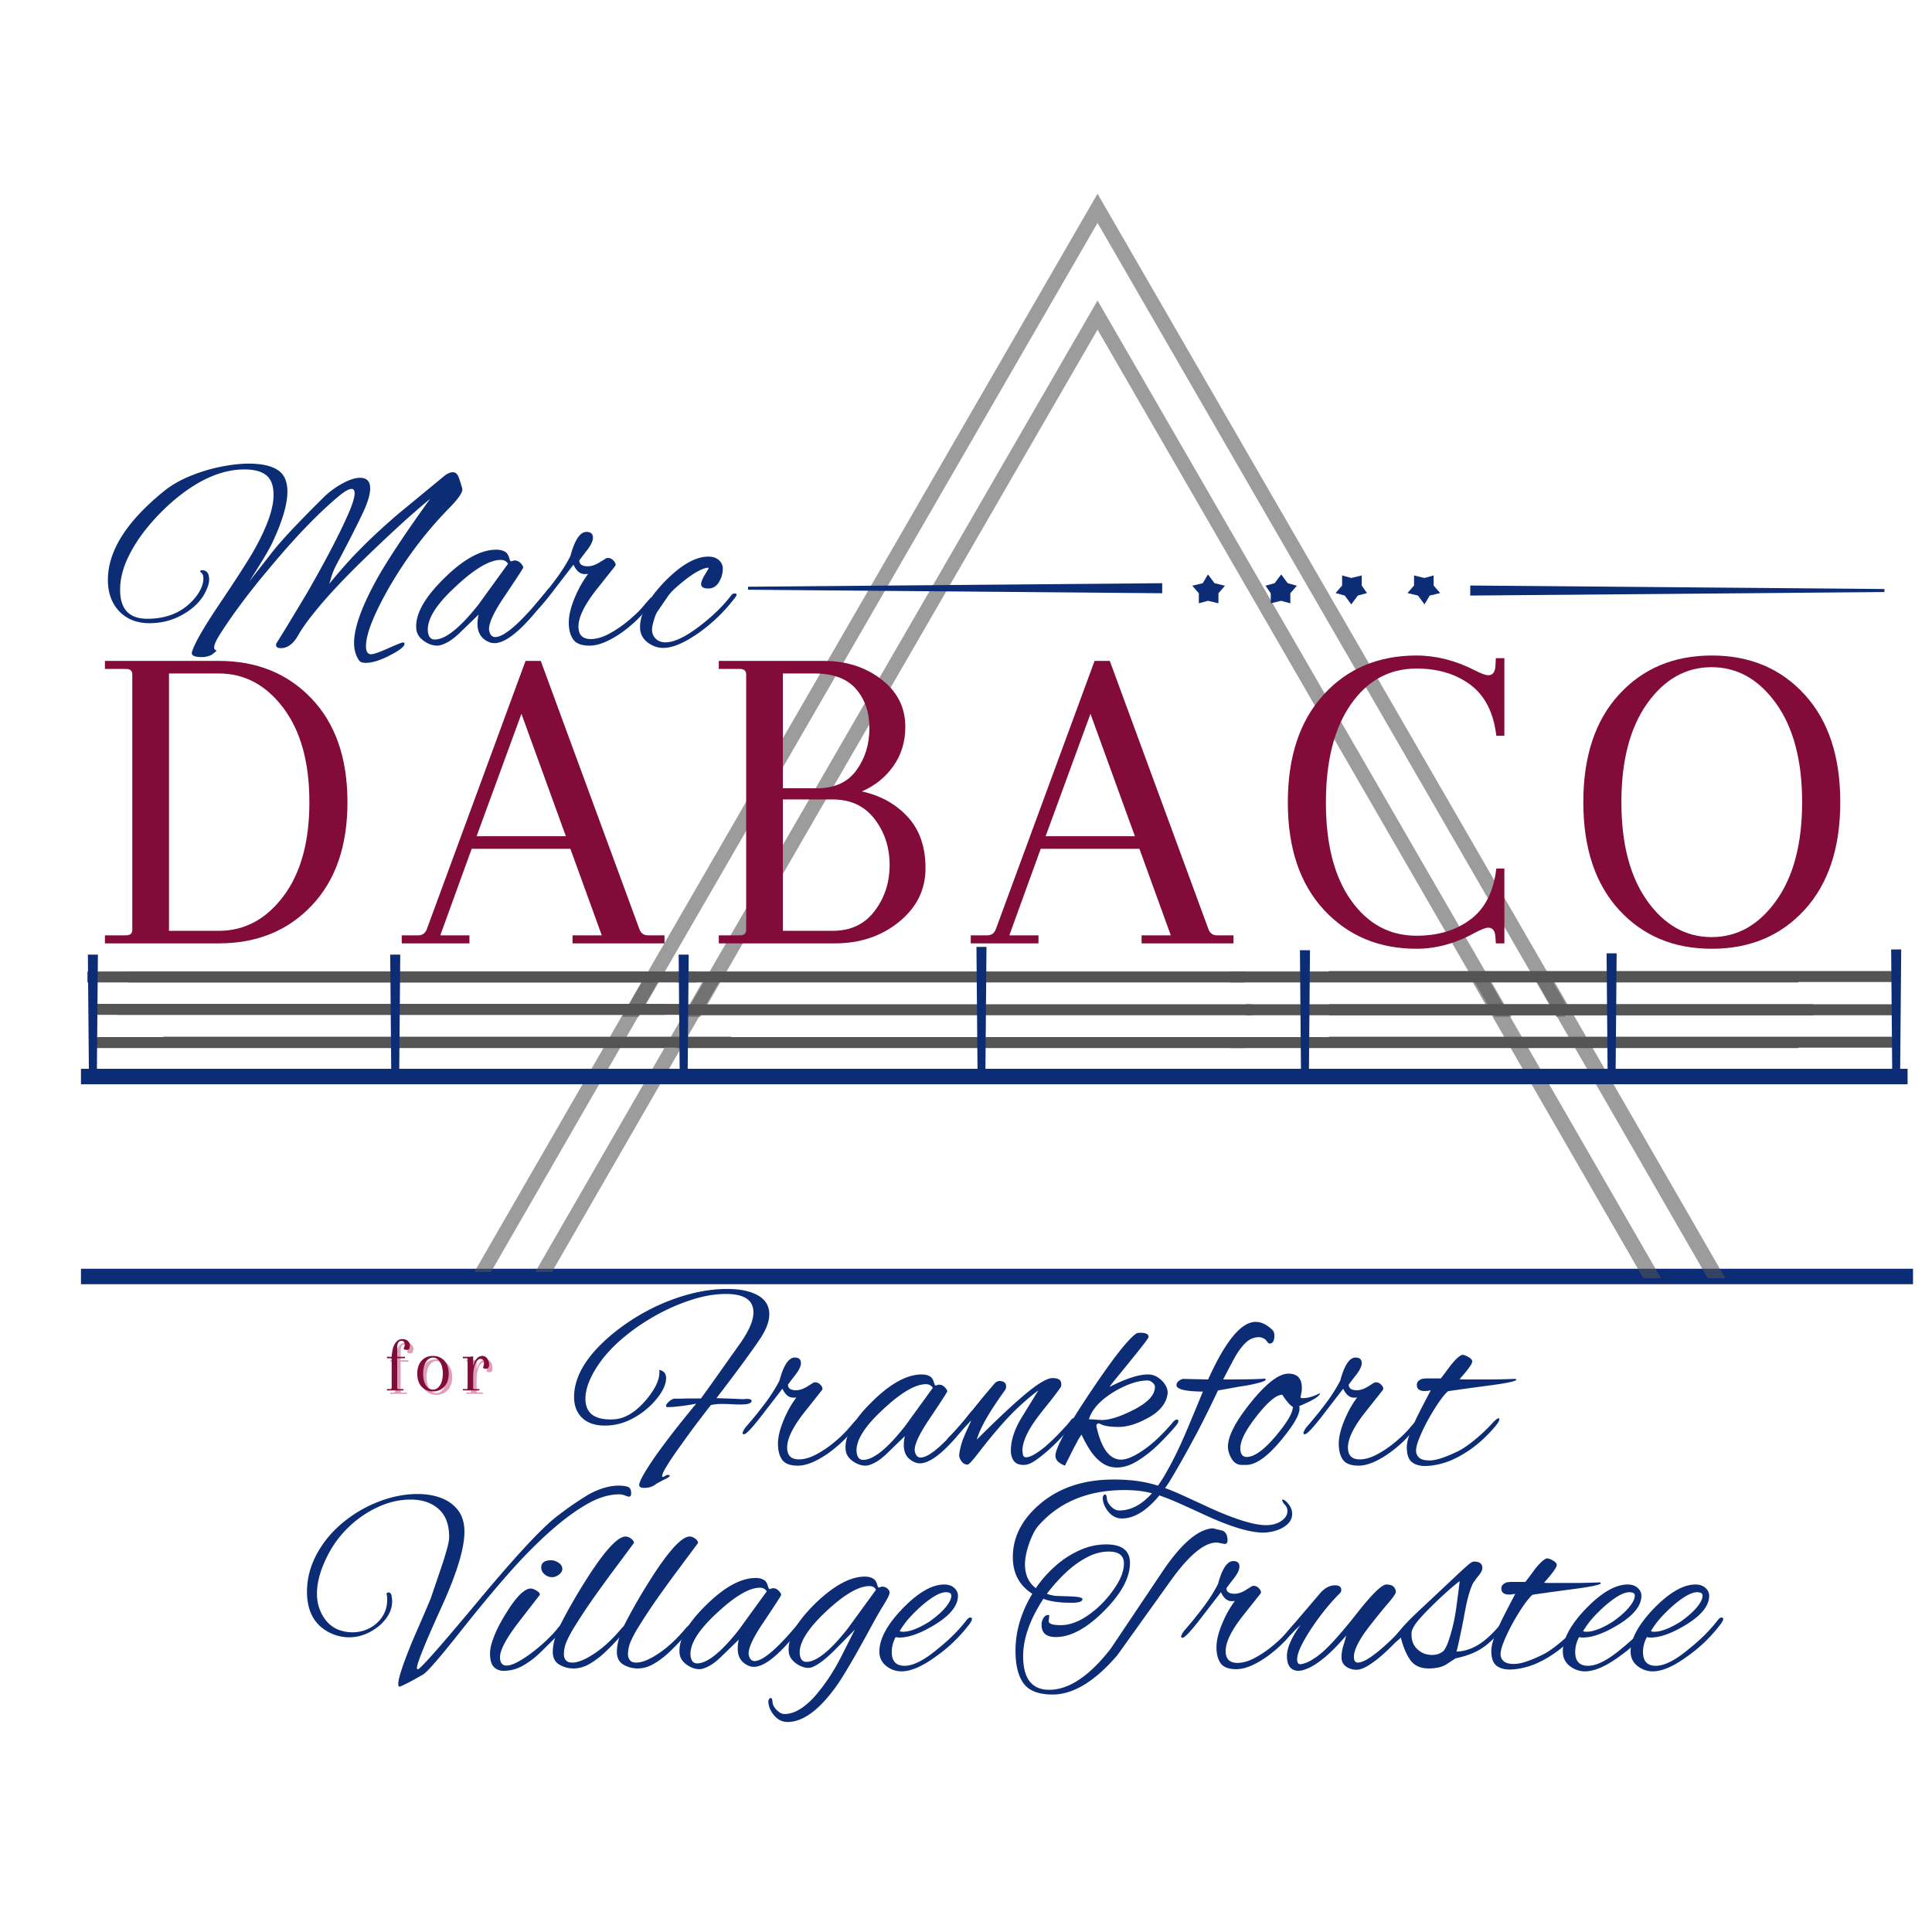<?xml version="1.0" encoding="UTF-8"?>
<svg data-bbox="-2.387 37.605 390.875 296.632" height="500" viewBox="0 0 375 375" width="500" xmlns="http://www.w3.org/2000/svg" data-type="ugc">
    <g>
        <defs>
            <clipPath id="cf20153f-53b9-47e2-9588-380b4af9f463">
                <path d="M.281.605h190.5v159.75H.281Zm0 0"/>
            </clipPath>
            <clipPath id="c5fe577d-fce1-46c1-ba60-7923d2535cde">
                <path d="M17 21h166v139.355H17Zm0 0"/>
            </clipPath>
            <clipPath id="555d13fa-b696-4586-ba66-2567d7b0577a">
                <path d="M200 0v174H0V0h200z"/>
            </clipPath>
            <clipPath id="0cf0e2c3-47bb-481b-a101-0ecd8cae16d8">
                <path d="M273 111.523h7v6h-7Zm0 0"/>
            </clipPath>
            <clipPath id="af2440a4-b041-4f1c-9352-d438c42d0d67">
                <path d="M259 111.523h7v6h-7Zm0 0"/>
            </clipPath>
            <clipPath id="5c30f40b-ec8e-4bf8-be4f-964faea88cf3">
                <path d="M285 113h80.77v3H285Zm0 0"/>
            </clipPath>
            <clipPath id="9055df65-23c8-4f94-88fa-adc99138f11c">
                <path d="M24.715 59.129h84.75v57.75h-84.75Zm0 0"/>
            </clipPath>
            <clipPath id="764faa48-9e4e-4b73-a97b-432fbcd645db">
                <path d="M198 0v172H0V0h198z"/>
            </clipPath>
            <clipPath id="aa4e5f85-cff3-48c0-b6c6-1a7fc626b13c">
                <path d="M92.023 100.84h105v59.25h-105Zm0 0"/>
            </clipPath>
            <clipPath id="9a4f15a1-f0a9-43b0-97f6-0b83655242ff">
                <path d="M92.023 100.84H192v59.25H92.023Zm0 0"/>
            </clipPath>
            <clipPath id="a692df02-ccdb-49fe-92bc-16901eb40a95">
                <path d="M210 0v182H0V0h210z"/>
            </clipPath>
            <clipPath id="58714d01-c202-4741-bb1c-cf5b78346d58">
                <path d="M131.344 201.082h110.25v6h-110.25Zm0 0"/>
            </clipPath>
            <clipPath id="cb32ebe9-3c1d-4486-9e29-45bc69336af1">
                <path d="M131.344 201.082h110.25V204h-110.25Zm0 0"/>
            </clipPath>
            <clipPath id="ee6c5faa-9eaf-4381-81be-ede8bdbdaecb">
                <path d="M132.844 194.71h110.25v6h-110.25Zm0 0"/>
            </clipPath>
            <clipPath id="8dc98cc0-052c-44d3-8939-54d7890f5585">
                <path d="M132.844 194.71h110.25V198h-110.25Zm0 0"/>
            </clipPath>
            <clipPath id="b6cf21af-0b9d-49e6-bed4-129d5f425dc3">
                <path d="M18.75 201.082H129v6H18.75Zm0 0"/>
            </clipPath>
            <clipPath id="d97a39d0-37d4-480f-b00f-89fd93e22348">
                <path d="M18.75 201.082H129V204H18.75Zm0 0"/>
            </clipPath>
            <clipPath id="7a7505d2-b8e6-434f-b082-c6abe8e7f946">
                <path d="M22.71 194.637h110.25v6H22.71Zm0 0"/>
            </clipPath>
            <clipPath id="222d46f8-beb6-4cd0-a904-3ef3b2efb8f9">
                <path d="M22.71 194.637h110.25V197H22.71Zm0 0"/>
            </clipPath>
            <clipPath id="ab6b4c4a-541d-4e21-afa2-4fd954dc8fbe">
                <path d="M24.93 188.34h110.25v6H24.93Zm0 0"/>
            </clipPath>
            <clipPath id="d2e0af65-2579-48b8-bc31-eb256414a5b7">
                <path d="M24.93 188.34h110.25V191H24.93Zm0 0"/>
            </clipPath>
            <clipPath id="63c2d958-bd52-4236-8325-0507e213c07e">
                <path d="M31.672 201.008h110.25v6H31.672Zm0 0"/>
            </clipPath>
            <clipPath id="ae613dfc-fff3-4325-9811-230d3aea5b2f">
                <path d="M31.672 201.008h110.25V204H31.672Zm0 0"/>
            </clipPath>
            <clipPath id="553f7146-8882-4df2-8111-b47c6316ebe7">
                <path d="M131.344 188.34h110.25v6h-110.25Zm0 0"/>
            </clipPath>
            <clipPath id="b3d380f9-8f3b-480c-a840-73843aa0f548">
                <path d="M131.344 188.34h110.25V191h-110.25Zm0 0"/>
            </clipPath>
            <clipPath id="a8bb6f19-873c-49d7-9381-a2bb8ac53045">
                <path d="M238.813 201.082h110.25v6h-110.25Zm0 0"/>
            </clipPath>
            <clipPath id="b67ef082-5aa0-4785-a0ed-6c2032e5088c">
                <path d="M238.813 201.082h110.25V204h-110.25Zm0 0"/>
            </clipPath>
            <clipPath id="46ebe9c8-3e30-47e1-9c6f-092e391bd4de">
                <path d="M241.79 194.71h110.25v6H241.79Zm0 0"/>
            </clipPath>
            <clipPath id="27a86fbd-0924-49f2-a714-8c92b7679b74">
                <path d="M241.79 194.71h110.25V198H241.79Zm0 0"/>
            </clipPath>
            <clipPath id="bf7a65c6-41c2-445c-a238-3629fcb2484b">
                <path d="M238.813 188.34h110.25v6h-110.25Zm0 0"/>
            </clipPath>
            <clipPath id="5804594f-4e91-4260-8c54-70154d782243">
                <path d="M238.813 188.34h110.25V191h-110.25Zm0 0"/>
            </clipPath>
            <clipPath id="16803303-fdf4-44fd-bf9a-88b7432b1434">
                <path d="M189 183h3v25.945h-3Zm0 0"/>
            </clipPath>
            <clipPath id="74c20a76-1704-425c-8f39-d46e5b9f66e8">
                <path d="M131 185h3v25.445h-3Zm0 0"/>
            </clipPath>
            <clipPath id="5363e2fa-40c5-4743-867a-8f0df3737e8b">
                <path d="M231 111.277h7v6h-7Zm0 0"/>
            </clipPath>
            <clipPath id="24ba9035-efd8-4a64-ac62-fcb94162e475">
                <path d="M245 111.277h7v6h-7Zm0 0"/>
            </clipPath>
            <clipPath id="d6483958-f15d-479d-b636-9afef2d90a43">
                <path d="M145.191 113H226v3h-80.809Zm0 0"/>
            </clipPath>
            <clipPath id="6065b2ec-2d1f-4cdb-b1c2-612325d31b22">
                <path d="M16.953 188.34h110.25v6H16.953Zm0 0"/>
            </clipPath>
            <clipPath id="bb8b6240-7f41-4ba1-9229-92c5cbbaf85f">
                <path d="M16.953 188.34h110.25V191H16.953Zm0 0"/>
            </clipPath>
            <clipPath id="1554cff4-4178-4727-8c73-c1d965425a11">
                <path d="M18.75 194.637H129v6H18.75Zm0 0"/>
            </clipPath>
            <clipPath id="e79a6684-e5d2-4ba2-ad86-7b686c4eb4d1">
                <path d="M18.75 194.637H129V197H18.75Zm0 0"/>
            </clipPath>
            <clipPath id="6fa1e32b-0929-4a8a-a11b-d01a659cdd9f">
                <path d="M75 185h3v25.445h-3Zm0 0"/>
            </clipPath>
            <clipPath id="61965f70-8855-4663-8619-80ddbc3cd980">
                <path d="M17 185h3v25.445h-3Zm0 0"/>
            </clipPath>
            <clipPath id="3a35b9a3-375e-4af2-85dc-7f79aa228c6e">
                <path d="M257.93 188.262h110.25v6H257.93Zm0 0"/>
            </clipPath>
            <clipPath id="abd6b6c3-a0bd-4007-aca5-65ec7d7f3fb0">
                <path d="M257.93 188.262h110.25V191H257.93Zm0 0"/>
            </clipPath>
            <clipPath id="57ad4687-8eea-4603-8005-8dca143de0a8">
                <path d="M257.93 194.71h110.25v6H257.93Zm0 0"/>
            </clipPath>
            <clipPath id="629fae77-759b-4193-b08f-84f2c80df3f0">
                <path d="M257.93 194.71h110.25V198H257.93Zm0 0"/>
            </clipPath>
            <clipPath id="a20be5dc-e9a7-43e3-bb25-b9441ba7e25e">
                <path d="M257.93 201.008h110.25v6H257.93Zm0 0"/>
            </clipPath>
            <clipPath id="1d76a246-e576-42d0-987d-4fbcd279a049">
                <path d="M257.93 201.008h110.25V204H257.93Zm0 0"/>
            </clipPath>
            <clipPath id="8a31e392-b3b5-40b1-94ca-8aa4d800cc19">
                <path d="M367 184h3v25.7h-3Zm0 0"/>
            </clipPath>
            <clipPath id="665c8005-349c-487e-8529-425db0e7cbb1">
                <path d="M311 185h3v25.45h-3Zm0 0"/>
            </clipPath>
            <clipPath id="8ddb5216-53bc-4d77-a909-63c2e9a086f8">
                <path d="M252 184h3v25.848h-3Zm0 0"/>
            </clipPath>
            <mask id="29934f9c-7c58-4291-8e5d-61ca26551ae6">
                <g filter="url(#49c5a9d5-556e-4628-8cc1-4e389f69331e)">
                    <path fill-opacity=".577" fill="#000000" d="M412.5-37.5v450h-450v-450h450z"/>
                </g>
            </mask>
            <mask id="60a6eaef-d459-489c-a022-3278277c5c73">
                <g filter="url(#49c5a9d5-556e-4628-8cc1-4e389f69331e)">
                    <path fill-opacity=".577" fill="#000000" d="M412.5-37.5v450h-450v-450h450z"/>
                </g>
            </mask>
            <mask id="b2f78d15-b932-45e6-bdda-3075ff53e3b4">
                <g filter="url(#49c5a9d5-556e-4628-8cc1-4e389f69331e)">
                    <path fill-opacity=".577" fill="#000000" d="M412.5-37.5v450h-450v-450h450z"/>
                </g>
            </mask>
            <filter id="49c5a9d5-556e-4628-8cc1-4e389f69331e" height="100%" width="100%" y="0%" x="0%">
                <feColorMatrix color-interpolation-filters="sRGB" values="0 0 0 0 1 0 0 0 0 1 0 0 0 0 1 0 0 0 1 0"/>
            </filter>
        </defs>
        <path stroke-width="4" stroke="#0c2d76" d="M.002 2.002h474.136" fill="none" transform="matrix(.75 0 0 .75 15.713 246.264)"/>
        <g mask="url(#29934f9c-7c58-4291-8e5d-61ca26551ae6)">
            <g clip-path="url(#555d13fa-b696-4586-ba66-2567d7b0577a)" transform="translate(113 37)">
                <g clip-path="url(#cf20153f-53b9-47e2-9588-380b4af9f463)">
                    <path d="M199.715 173.105H.344L100.03.605ZM5.246 170.277h189.566L100.032 6.266Zm0 0" fill="#545454"/>
                </g>
                <g clip-path="url(#c5fe577d-fce1-46c1-ba60-7923d2535cde)">
                    <path d="M182.809 164.543H17.25l82.781-143.219Zm-160.653-2.832h155.75L100.031 26.98Zm0 0" fill="#545454"/>
                </g>
            </g>
        </g>
        <g clip-path="url(#0cf0e2c3-47bb-481b-a101-0ecd8cae16d8)">
            <path d="m276.492 117.309-1.265-1.711-2.032-.485 1.27-1.465v-1.953l2.027.489 1.778-.489v1.953l1.27 1.465-2.032.485Zm0 0" fill="#0c2d76"/>
        </g>
        <g clip-path="url(#af2440a4-b041-4f1c-9352-d438c42d0d67)">
            <path d="m262.281 117.309-1.27-1.711-1.773-.485 1.266-1.465v-1.953l1.777.489 2.031-.489v1.953l1.016 1.465-1.777.485Zm0 0" fill="#0c2d76"/>
        </g>
        <g clip-path="url(#5c30f40b-ec8e-4bf8-be4f-964faea88cf3)">
            <path d="m285.375 113.648 86.031.73v.49l-86.031.73Zm0 0" fill="#0c2d76"/>
        </g>
        <g mask="url(#60a6eaef-d459-489c-a022-3278277c5c73)">
            <g clip-path="url(#764faa48-9e4e-4b73-a97b-432fbcd645db)" transform="translate(60 130)">
                <g clip-path="url(#9055df65-23c8-4f94-88fa-adc99138f11c)">
                    <path d="M197.488 171.895H.368l98.558-171ZM5.215 169.09H192.64L98.926 6.504Zm0 0" fill="#545454"/>
                    <path d="M180.773 163.402H17.082L98.926 21.43Zm-158.843-2.8h153.996l-77-133.563Zm0 0" fill="#545454"/>
                </g>
            </g>
        </g>
        <g mask="url(#b2f78d15-b932-45e6-bdda-3075ff53e3b4)">
            <g clip-path="url(#a692df02-ccdb-49fe-92bc-16901eb40a95)" transform="translate(138 88)">
                <g clip-path="url(#aa4e5f85-cff3-48c0-b6c6-1a7fc626b13c)">
                    <path d="M.55 180.965h208.36L104.73.215ZM203.786 178H5.675L104.73 6.14Zm0 0" fill="#545454"/>
                </g>
                <g clip-path="url(#9a4f15a1-f0a9-43b0-97f6-0b83655242ff)">
                    <path d="M18.219 171.988h173.023L104.73 21.918Zm167.898-2.965H23.344L104.73 27.848Zm0 0" fill="#545454"/>
                </g>
            </g>
        </g>
        <g clip-path="url(#58714d01-c202-4741-bb1c-cf5b78346d58)">
            <path d="M261.898 209.871h-149.89l74.945-129.75Zm-146.207-2.129h142.524L186.953 84.375Zm0 0" fill="#545454"/>
        </g>
        <g clip-path="url(#cb32ebe9-3c1d-4486-9e29-45bc69336af1)">
            <path d="M249.188 203.43h-124.47l62.235-107.727Zm-120.782-2.13H245.5L186.953 99.958Zm0 0" fill="#545454"/>
        </g>
        <g clip-path="url(#ee6c5faa-9eaf-4381-81be-ede8bdbdaecb)">
            <path d="M263.398 203.5h-149.89l74.945-129.75Zm-146.207-2.129h142.524L188.453 78.004Zm0 0" fill="#545454"/>
        </g>
        <g clip-path="url(#8dc98cc0-052c-44d3-8939-54d7890f5585)">
            <path d="M250.688 197.059h-124.47l62.235-107.727Zm-120.782-2.13H247L188.453 93.587Zm0 0" fill="#545454"/>
        </g>
        <path d="M70.974 128.663c-.649 0-1.075-.164-1.282-.484-.648-.938-.968-2.07-.968-3.39 0-3.094 1.648-7.532 4.953-13.313 2.113-3.625 5.379-8.504 9.797-14.64a162.639 162.639 0 0 0-6.094 5.327 352.277 352.277 0 0 0-7.047 6.672c-3.273 3.2-5.938 6.012-8 8.438-2.063 2.43-3.543 4.43-4.438 6-.937 1.687-2.07 2.531-3.39 2.531-.617 0-.922-.215-.922-.64 0-.145.05-.29.156-.438.614-.969 1.407-2.25 2.375-3.844.969-1.601 2.117-3.516 3.453-5.734 3.875-6.75 6.657-12.117 8.344-16.11.613-1.507.922-2.601.922-3.28 0-.571-.2-.86-.594-.86-.543 0-1.386.484-2.531 1.453-3.992 3.336-8.465 7.984-13.422 13.953a141.858 141.858 0 0 0-5.469 6.86c-1.562 2.105-2.882 4-3.953 5.687-.867 1.324-1.297 2.27-1.297 2.844 0 .218.078.367.235.453.164.094.25.14.25.14 0 .04-.324.313-.969.813a4.246 4.246 0 0 1-1.938.437c-1.468 0-2.093-.343-1.875-1.03.5-1.614 2.165-4.54 5-8.782 3.696-5.488 6.102-9.238 7.22-11.25 2.405-4.344 3.609-7.805 3.609-10.39 0-1.802-.47-3.079-1.407-3.829-.93-.758-2.343-1.14-4.25-1.14-4.199 0-8.543 1.82-13.03 5.453a40.67 40.67 0 0 0-5.438 5.359c-1.688 1.992-3.055 4.063-4.094 6.219-1.043 2.148-1.563 4.261-1.563 6.344 0 3.742 1.758 5.609 5.282 5.609 4.125 0 7.316-1.488 9.578-4.469.863-1.187 1.297-2.3 1.297-3.344 0-.613-.184-1.023-.547-1.234a.273.273 0 0 1-.047-.172c0-.133.11-.203.328-.203.926 0 1.39.61 1.39 1.828 0 .75-.324 1.703-.968 2.86-.824 1.43-2.063 2.648-3.719 3.656-2.086 1.293-4.383 1.937-6.89 1.937-2.438 0-4.399-.77-5.876-2.312-1.468-1.54-2.203-3.57-2.203-6.094 0-5.664 3.696-11.46 11.094-17.39 1.363-1.07 2.988-1.993 4.875-2.766a31.467 31.467 0 0 1 5.844-1.781c2.008-.415 3.86-.626 5.547-.626 2.445 0 4.304.407 5.578 1.22 1.27.804 1.906 2.21 1.906 4.218 0 2.512-1.023 5.906-3.062 10.188-.649 1.324-2.102 3.746-4.36 7.265l4.14-5.281c1.04-1.363 2.442-2.977 4.204-4.844a254.15 254.15 0 0 1 6.25-6.36 16.29 16.29 0 0 1 3.547-2.577c1.332-.72 2.46-1.078 3.39-1.078 1.301 0 1.954.683 1.954 2.046 0 1.188-.485 2.805-1.454 4.844-1.304 2.73-2.921 5.906-4.859 9.531-.605 1.118-1.016 2.07-1.234 2.86-.219.793-.367 1.242-.438 1.344.145-.176.492-.598 1.047-1.266.563-.664 1.348-1.57 2.36-2.719 1.218-1.363 2.671-2.863 4.359-4.5a126.551 126.551 0 0 1 5.812-5.25l8.625-7.11c.676-.57 1.286-.859 1.829-.859.5 0 .863.297 1.093.891.239.594.485 1.355.735 2.281.175.617-.684 1.89-2.579 3.828-4.492 4.594-8.37 9.73-11.64 15.407-2.98 5.242-4.469 9.027-4.469 11.359 0 1.04.336 1.563 1.016 1.563.437 0 1.515-.376 3.234-1.126 1.508-.687 2.5-1.082 2.969-1.187.176.074.266.164.266.266 0 .539-.954 1.297-2.86 2.265-1.867.969-3.43 1.453-4.687 1.453Zm0 0" fill="#0c2d76"/>
        <path d="M84.87 125.32c-.867 0-1.73-.301-2.593-.907-.856-.613-1.336-1.332-1.454-2.156-.351-2.77 1.391-6.055 5.235-9.86 3.8-3.8 7.226-5.702 10.281-5.702.82 0 1.469.195 1.938.578.25.261.437.605.562 1.031.133.43.234.64.297.64.145 0 .27-.023.375-.078a.942.942 0 0 1 .39-.078c.426 0 .801.164 1.126.485.32.324.504.61.546.86.032.073-1.12 1.85-3.453 5.327-2.336 3.418-3.39 5.735-3.172 6.953.176.825.567 1.235 1.172 1.235 1.875 0 5.286-3.086 10.235-9.266.113-.133.222-.203.328-.203.176 0 .265.125.265.375 0 .281-.164.64-.484 1.078-4.562 6.137-8.062 9.203-10.5 9.203-.324 0-.633-.05-.922-.156-1.574-.613-2.36-1.8-2.36-3.563 0-.601.071-1.21.22-1.828l-3.344 3.235c-1.012 1.011-1.922 1.73-2.735 2.156-.804.426-1.453.64-1.953.64Zm-.484-1.188c2.082 0 4.922-2.273 8.516-6.828l5.703-7.875c-.293-.5-.762-.75-1.407-.75-2.187 0-5.148 1.762-8.874 5.281-3.887 3.594-5.633 6.559-5.235 8.89.176.856.61 1.282 1.297 1.282Zm0 0" fill="#0c2d76"/>
        <path d="M114.434 125.32c-1.543 0-2.601-.399-3.171-1.203-.575-.813-.86-1.899-.86-3.266 0-1.508.461-3.305 1.39-5.39a19.73 19.73 0 0 1 1.141-2.22c.395-.664.805-1.289 1.235-1.874a1.413 1.413 0 0 1-.39.062h-.313c-.868 0-1.586-.61-2.157-1.828l-3.984 5.172c-2.117 2.761-3.406 4.14-3.875 4.14-.176 0-.266-.07-.266-.218 0-.176.09-.41.266-.703.102-.208.316-.493.64-.86a79.952 79.952 0 0 0 3.766-4.672c1.157-1.55 2.11-3.062 2.86-4.531.832-3.125 1.875-4.688 3.125-4.688.832 0 1.25.376 1.25 1.126 0 .687-.453 1.59-1.36 2.703-.855 1.117-1.281 1.687-1.281 1.718 0 .75.555 1.125 1.672 1.125.644 0 1.36-.226 2.14-.687l1.407-.875a.857.857 0 0 1 .328-.047c.426 0 .8.184 1.125.547.32.355.43.672.328.953l-3.719 4.688c-2.304 2.949-3.453 5.32-3.453 7.109 0 1.625.79 2.437 2.375 2.437 1.07 0 2.227-.32 3.469-.968a22.229 22.229 0 0 0 3.61-2.407c1.163-.945 2.144-1.867 2.937-2.765l1.297-1.516.265-.266c.102-.113.192-.171.266-.171.25 0 .375.132.375.39 0 .063-.04.188-.11.375-.062.18-.187.375-.374.594l-1.72 1.938c-.823.93-1.84 1.87-3.046 2.828-1.2.949-2.438 1.73-3.719 2.343-1.273.606-2.43.907-3.469.907Zm0 0" fill="#0c2d76"/>
        <path d="M128.762 125.757c-1.149 0-2.188-.371-3.125-1.11-.938-.738-1.406-1.718-1.406-2.937 0-2.539 1.562-5.445 4.687-8.718 3.195-3.301 6.05-4.954 8.563-4.954.863 0 1.546.227 2.046.672.508.45.766.996.766 1.64 0 .9-.219 1.727-.656 2.485-.5.93-1.219 1.39-2.156 1.39-.93 0-1.391-.284-1.391-.858 0-.395.234-.989.703-1.782.5-.82.75-1.25.75-1.281 0-.07-.059-.11-.172-.11-1 .106-2.398.84-4.187 2.204a35.989 35.989 0 0 0-2.078 1.734c-.594.531-1.07 1.047-1.422 1.547l-2.11 3.078c-.218.324-.445.883-.672 1.672-.23.781-.343 1.371-.343 1.766 0 .718.238 1.312.718 1.78.489.47 1.11.704 1.86.704 1.789 0 4.16-1.164 7.11-3.5 2.374-1.863 4.273-3.75 5.702-5.656.188-.219.406-.328.656-.328s.376.074.376.218c0 .106-.09.282-.266.532a32.135 32.135 0 0 1-6.953 6.797c-2.836 2.011-5.168 3.015-7 3.015Zm0 0" fill="#0c2d76"/>
        <g clip-path="url(#b6cf21af-0b9d-49e6-bed4-129d5f425dc3)">
            <path d="M149.305 209.871H-.59l74.95-129.75ZM3.098 207.742h142.52L74.358 84.375Zm0 0" fill="#545454"/>
        </g>
        <g clip-path="url(#d97a39d0-37d4-480f-b00f-89fd93e22348)">
            <path d="M136.594 203.43H12.12L74.36 95.703ZM15.809 201.3h117.097L74.36 99.958Zm0 0" fill="#545454"/>
        </g>
        <g clip-path="url(#7a7505d2-b8e6-434f-b082-c6abe8e7f946)">
            <path d="M153.266 203.426H3.37l74.95-129.75Zm-146.207-2.13h142.52L78.32 77.93Zm0 0" fill="#545454"/>
        </g>
        <g clip-path="url(#222d46f8-beb6-4cd0-a904-3ef3b2efb8f9)">
            <path d="M140.555 196.98H16.082L78.32 89.258ZM19.77 194.855h117.097L78.32 93.512Zm0 0" fill="#545454"/>
        </g>
        <g clip-path="url(#ab6b4c4a-541d-4e21-afa2-4fd954dc8fbe)">
            <path d="M155.488 197.129H5.594l74.945-129.75ZM9.281 195h142.52L80.539 71.633Zm0 0" fill="#545454"/>
        </g>
        <g clip-path="url(#d2e0af65-2579-48b8-bc31-eb256414a5b7)">
            <path d="M142.777 190.688H18.305L80.539 82.96Zm-120.785-2.13H139.09L80.54 87.216Zm0 0" fill="#545454"/>
        </g>
        <g clip-path="url(#63c2d958-bd52-4236-8325-0507e213c07e)">
            <path d="M162.23 209.797H12.336L87.28 80.047Zm-146.207-2.129h142.52L87.281 84.301Zm0 0" fill="#545454"/>
        </g>
        <g clip-path="url(#ae613dfc-fff3-4325-9811-230d3aea5b2f)">
            <path d="M149.52 203.352H25.047L87.28 95.629Zm-120.786-2.125h117.098L87.282 99.883Zm0 0" fill="#545454"/>
        </g>
        <g clip-path="url(#553f7146-8882-4df2-8111-b47c6316ebe7)">
            <path d="M261.898 197.129h-149.89l74.945-129.75ZM115.691 195h142.524L186.953 71.633Zm0 0" fill="#545454"/>
        </g>
        <g clip-path="url(#b3d380f9-8f3b-480c-a840-73843aa0f548)">
            <path d="M249.188 190.688h-124.47L186.954 82.96Zm-120.782-2.13H245.5L186.953 87.216Zm0 0" fill="#545454"/>
        </g>
        <path stroke-width="4" stroke="#0c2d76" d="M.002 2h472.73" fill="none" transform="matrix(.75 0 0 .75 15.713 207.454)"/>
        <g clip-path="url(#a8bb6f19-873c-49d7-9381-a2bb8ac53045)">
            <path d="M369.367 209.871H219.473l74.949-129.75Zm-146.207-2.129h142.52L294.422 84.375Zm0 0" fill="#545454"/>
        </g>
        <g clip-path="url(#b67ef082-5aa0-4785-a0ed-6c2032e5088c)">
            <path d="M356.656 203.43H232.184l62.238-107.727Zm-120.785-2.13H352.97L294.422 99.958Zm0 0" fill="#545454"/>
        </g>
        <g clip-path="url(#46ebe9c8-3e30-47e1-9c6f-092e391bd4de)">
            <path d="M372.348 203.5H222.453l74.945-129.75Zm-146.207-2.129h142.52L297.397 78.004Zm0 0" fill="#545454"/>
        </g>
        <g clip-path="url(#27a86fbd-0924-49f2-a714-8c92b7679b74)">
            <path d="M359.637 197.059H235.164l62.234-107.727Zm-120.785-2.13h117.097L297.4 93.587Zm0 0" fill="#545454"/>
        </g>
        <g clip-path="url(#bf7a65c6-41c2-445c-a238-3629fcb2484b)">
            <path d="M369.367 197.129H219.473l74.949-129.75ZM223.16 195h142.52L294.422 71.633Zm0 0" fill="#545454"/>
        </g>
        <g clip-path="url(#5804594f-4e91-4260-8c54-70154d782243)">
            <path d="M356.656 190.688H232.184L294.422 82.96Zm-120.785-2.13H352.97L294.422 87.216Zm0 0" fill="#545454"/>
        </g>
        <g clip-path="url(#16803303-fdf4-44fd-bf9a-88b7432b1434)">
            <path d="m191.477 183.785-.73 83.656h-.49l-.73-83.656Zm0 0" fill="#0c2d76"/>
        </g>
        <g clip-path="url(#74c20a76-1704-425c-8f39-d46e5b9f66e8)">
            <path d="m133.676 185.285-.73 83.656h-.489l-.73-83.656Zm0 0" fill="#0c2d76"/>
        </g>
        <g clip-path="url(#5363e2fa-40c5-4743-867a-8f0df3737e8b)">
            <path d="m234.465 111.492 1.27 1.707 2.03.489-1.269 1.46v1.954l-2.031-.489-1.774.489v-1.954l-1.27-1.46 2.028-.489Zm0 0" fill="#0c2d76"/>
        </g>
        <g clip-path="url(#24ba9035-efd8-4a64-ac62-fcb94162e475)">
            <path d="m248.68 111.492 1.265 1.707 1.778.489-1.27 1.46v1.954l-1.773-.489-2.032.489v-1.954l-1.015-1.46 1.777-.489Zm0 0" fill="#0c2d76"/>
        </g>
        <g clip-path="url(#d6483958-f15d-479d-b636-9afef2d90a43)">
            <path d="m225.586 115.148-86.031-.73v-.488l86.03-.73Zm0 0" fill="#0c2d76"/>
        </g>
        <g clip-path="url(#6065b2ec-2d1f-4cdb-b1c2-612325d31b22)">
            <path d="M147.508 197.129H-2.387l74.95-129.75ZM1.3 195h142.52L72.562 71.633Zm0 0" fill="#545454"/>
        </g>
        <g clip-path="url(#bb8b6240-7f41-4ba1-9229-92c5cbbaf85f)">
            <path d="M134.797 190.688H10.328L72.562 82.96Zm-120.785-2.13h117.097L72.562 87.216Zm0 0" fill="#545454"/>
        </g>
        <g clip-path="url(#1554cff4-4178-4727-8c73-c1d965425a11)">
            <path d="M149.305 203.426H-.59l74.95-129.75Zm-146.207-2.13h142.52L74.358 77.93Zm0 0" fill="#545454"/>
        </g>
        <g clip-path="url(#e79a6684-e5d2-4ba2-ad86-7b686c4eb4d1)">
            <path d="M136.594 196.98H12.12L74.36 89.258Zm-120.785-2.125h117.097L74.36 93.512Zm0 0" fill="#545454"/>
        </g>
        <g clip-path="url(#6fa1e32b-0929-4a8a-a11b-d01a659cdd9f)">
            <path d="m77.688 185.285-.735 83.656h-.484l-.73-83.656Zm0 0" fill="#0c2d76"/>
        </g>
        <g clip-path="url(#61965f70-8855-4663-8619-80ddbc3cd980)">
            <path d="m19.004 185.285-.73 83.656h-.485l-.734-83.656Zm0 0" fill="#0c2d76"/>
        </g>
        <g clip-path="url(#3a35b9a3-375e-4af2-85dc-7f79aa228c6e)">
            <path d="M388.488 197.055H238.594l74.945-129.75Zm-146.207-2.13h142.52L313.539 71.56Zm0 0" fill="#545454"/>
        </g>
        <g clip-path="url(#abd6b6c3-a0bd-4007-aca5-65ec7d7f3fb0)">
            <path d="M375.777 190.61H251.305l62.234-107.723Zm-120.785-2.126H372.09L313.54 87.141Zm0 0" fill="#545454"/>
        </g>
        <g clip-path="url(#57ad4687-8eea-4603-8005-8dca143de0a8)">
            <path d="M388.488 203.5H238.594l74.945-129.75Zm-146.207-2.129h142.52L313.539 78.004Zm0 0" fill="#545454"/>
        </g>
        <g clip-path="url(#629fae77-759b-4193-b08f-84f2c80df3f0)">
            <path d="M375.777 197.059H251.305l62.234-107.727Zm-120.785-2.13H372.09L313.54 93.587Zm0 0" fill="#545454"/>
        </g>
        <g clip-path="url(#a20be5dc-e9a7-43e3-bb25-b9441ba7e25e)">
            <path d="M388.488 209.797H238.594l74.945-129.75Zm-146.207-2.129h142.52L313.539 84.301Zm0 0" fill="#545454"/>
        </g>
        <g clip-path="url(#1d76a246-e576-42d0-987d-4fbcd279a049)">
            <path d="M375.777 203.352H251.305l62.234-107.723Zm-120.785-2.125H372.09L313.54 99.883Zm0 0" fill="#545454"/>
        </g>
        <g clip-path="url(#8a31e392-b3b5-40b1-94ca-8aa4d800cc19)">
            <path d="m369.023 184.29-.73 84.843h-.488l-.735-84.844Zm0 0" fill="#0c2d76"/>
        </g>
        <path d="M125.038 288.796c-.648 0-.969-.188-.969-.563 0-.75 1.211-2.852 3.64-6.297a157.534 157.534 0 0 1 3.5-4.64 262.638 262.638 0 0 1 3.923-4.844 40.76 40.76 0 0 1-3.328.515c-.961.106-1.73.157-2.313.157-.137-.032-.203-.114-.203-.25 0-.239.203-.532.61-.875.413-.344.757-.516 1.03-.516h.75c.426 0 1.016-.016 1.766-.047h2.61c.507-.687 1.406-1.93 2.687-3.734a3929.59 3929.59 0 0 1 5.047-7.125c1.633-2.352 2.453-4.301 2.453-5.844 0-2.383-1.777-3.578-5.328-3.578-2.148 0-4.422.398-6.828 1.187a38.265 38.265 0 0 0-7.078 3.141c-2.305 1.313-4.356 2.742-6.157 4.281-2.218 1.875-3.98 3.883-5.28 6.016-1.294 2.125-1.938 4.027-1.938 5.703 0 2.906 1.89 4.242 5.672 4 2.082-.176 4.113-1.426 6.093-3.75 1.914-2.281 2.77-4.223 2.563-5.828.883.168 1.328.695 1.328 1.578 0 1.469-.922 3.164-2.766 5.078a15.447 15.447 0 0 1-4.218 3.016 11.116 11.116 0 0 1-4.891 1.125c-1.906 0-3.383-.5-4.422-1.5-1.039-1.008-1.562-2.352-1.562-4.031 0-4.02 2.457-8.083 7.375-12.188a40.67 40.67 0 0 1 6.953-4.625 38.58 38.58 0 0 1 7.672-3.063c2.632-.738 5.218-1.109 7.75-1.109 2.488 0 4.468.418 5.937 1.25 1.469.836 2.203 2.055 2.203 3.656 0 1.47-.668 3.164-2 5.078-.449.68-1.355 1.961-2.718 3.844a414.02 414.02 0 0 1-5.532 7.36l2.969.109c.79.031 1.406.059 1.844.078.445.024.703.012.765-.031h.313c.613 0 .922.121.922.36 0 .48-.668.718-2 .718h-.531c-.325 0-.778-.016-1.36-.047a23.036 23.036 0 0 0-1.39-.047h-1.063c-.887.063-1.418.149-1.594.25-.75.961-1.578 2.04-2.484 3.235-.906 1.187-1.871 2.5-2.89 3.937-2.7 3.719-4.048 5.899-4.048 6.547 0 .207.125.242.375.11.258-.137.442-.243.547-.313.375 0 .563.05.563.156 0 .164-.375.422-1.125.766l-1.438.765c-.648.551-1.449.829-2.406.829Zm0 0" fill="#0c2d76"/>
        <path d="M154.85 284.483c-1.47 0-2.481-.379-3.032-1.14-.543-.77-.813-1.805-.813-3.11 0-1.426.442-3.129 1.328-5.11.344-.788.704-1.5 1.079-2.124a19.81 19.81 0 0 1 1.171-1.766 1.65 1.65 0 0 1-.359.047h-.297c-.824 0-1.511-.578-2.062-1.734l-3.782 4.906c-2.011 2.625-3.242 3.937-3.687 3.937-.164 0-.25-.066-.25-.203 0-.164.086-.383.25-.656.102-.207.305-.484.61-.828 1.3-1.5 2.5-2.985 3.593-4.453 1.094-1.47 1.992-2.899 2.703-4.297.79-2.969 1.781-4.453 2.969-4.453.79 0 1.188.359 1.188 1.078 0 .648-.43 1.496-1.282 2.547-.824 1.062-1.234 1.609-1.234 1.64 0 .719.531 1.078 1.594 1.078.613 0 1.296-.218 2.046-.656l1.329-.828a.808.808 0 0 1 .312-.047c.406 0 .758.172 1.063.516.312.336.414.64.312.922l-3.531 4.453c-2.188 2.793-3.281 5.043-3.281 6.75 0 1.543.754 2.312 2.265 2.312 1.02 0 2.117-.304 3.297-.922a19.984 19.984 0 0 0 3.422-2.28c1.113-.907 2.047-1.786 2.797-2.642l1.234-1.437.25-.25c.102-.102.192-.156.266-.156.226 0 .344.12.344.36 0 .073-.04.194-.11.358-.062.168-.18.356-.344.563l-1.64 1.844c-.781.886-1.746 1.781-2.89 2.687a19.113 19.113 0 0 1-3.532 2.235c-1.21.574-2.309.859-3.297.859Zm0 0" fill="#0c2d76"/>
        <path d="M168.006 284.483c-.825 0-1.649-.285-2.47-.86-.812-.581-1.269-1.265-1.374-2.046-.344-2.633 1.312-5.758 4.969-9.375 3.613-3.614 6.875-5.422 9.78-5.422.782 0 1.395.187 1.845.562.226.243.398.563.515.97.125.405.223.608.297.608a.771.771 0 0 0 .36-.078.799.799 0 0 1 .359-.078c.406 0 .758.156 1.062.469.313.305.485.574.516.813.039.074-1.047 1.765-3.266 5.078-2.218 3.242-3.23 5.437-3.031 6.593.176.793.55 1.188 1.125 1.188 1.781 0 5.023-2.938 9.734-8.813.102-.132.207-.203.313-.203.164 0 .25.121.25.36 0 .273-.152.617-.453 1.03-4.344 5.837-7.672 8.75-9.985 8.75-.312 0-.605-.05-.875-.155-1.5-.582-2.25-1.707-2.25-3.375 0-.582.067-1.164.204-1.75l-3.172 3.078c-.961.96-1.825 1.64-2.594 2.047-.774.406-1.39.609-1.86.609Zm-.47-1.125c1.977 0 4.677-2.164 8.095-6.5l5.421-7.469c-.273-.476-.714-.719-1.328-.719-2.086 0-4.902 1.672-8.453 5.016-3.687 3.418-5.344 6.235-4.969 8.453.176.813.586 1.219 1.235 1.219Zm0 0" fill="#0c2d76"/>
        <path d="M198.725 284.342c-.93 0-1.579-.265-1.954-.796-.375-.532-.562-1.188-.562-1.97 0-1.976.68-4.097 2.047-6.359l3.281-5.328c-2.324 1.711-4.633 3.844-6.922 6.406a85.465 85.465 0 0 0-2.078 2.422c-.762.918-1.602 1.97-2.516 3.157-1.23 1.605-1.964 2.406-2.203 2.406-.48 0-.875-.211-1.187-.64-.305-.427-.453-.805-.453-1.141 0-.282.082-.786.25-1.516.175-.738.379-1.379.609-1.922.238-.582.488-1.156.75-1.719.258-.562.508-1.113.75-1.656l-3.078 3.219c-.07.074-.274.281-.61.625-.343.336-.617.5-.828.5-.164 0-.25-.117-.25-.36a.75.75 0 0 1 .079-.265c.054-.125.164-.274.328-.453a66.025 66.025 0 0 0 1.578-1.625c.55-.582 1.117-1.25 1.703-2 .3-.375.758-.946 1.375-1.719.613-.77 1.285-1.598 2.016-2.484.738-.883 1.43-1.704 2.078-2.454.175-.238.363-.398.562-.484.207-.094.348-.14.422-.14.914 0 1.375.359 1.375 1.078 0 .21-.055.418-.156.625-3.074 4.23-4.918 7.453-5.531 9.671 3.957-3.957 7.14-6.937 9.546-8.937 2.414-2 4.133-3 5.157-3 .539 0 .957.09 1.25.266.289.168.437.492.437.968 0 .168-.016.305-.047.407-.105.242-.808 1.199-2.11 2.875a129.2 129.2 0 0 0-2.077 2.609 33.078 33.078 0 0 0-1.453 2.047c-.618.96-1.078 1.855-1.391 2.687-.305.836-.453 1.543-.453 2.125 0 .243.031.532.094.875.07.344.28.516.625.516.78 0 2.007-.688 3.687-2.063a37.405 37.405 0 0 0 2.203-2.062 59.08 59.08 0 0 0 1.953-2.078c.133-.133.352-.395.657-.781.312-.395.5-.594.562-.594.133 0 .203.137.203.406 0 .137-.078.367-.234.688-.149.324-.309.57-.484.734-.375.45-.934 1.07-1.672 1.86a41.314 41.314 0 0 1-2.453 2.406 24.885 24.885 0 0 1-2.625 2.093c-.856.586-1.606.875-2.25.875Zm0 0" fill="#0c2d76"/>
        <path d="M216.796 284.842c-1.125 0-2.125-.324-3-.968-.867-.645-1.617-1.461-2.25-2.454a21.5 21.5 0 0 1-1.61-2.968 8.077 8.077 0 0 0-.75 1.172c-.25.48-.546 1.043-.89 1.687l-1.594 3.172c-1.226-.469-1.844-1.113-1.844-1.938 0-1.468 2.239-5.546 6.72-12.234 4.331-6.488 7.316-10.312 8.952-11.469.164-.101.438-.156.813-.156 1.062 0 1.594.274 1.594.813 0 .105-.243.476-.72 1.109-.48.625-1.077 1.387-1.796 2.281a442.661 442.661 0 0 1-4.094 5.031c-.543.668-.851 1.09-.922 1.266 3.114-1.601 5.586-2.406 7.422-2.406a3.41 3.41 0 0 1 1.969.61 4.632 4.632 0 0 1 1.422 1.484c.344.586.476 1.148.406 1.687-.273 1.95-1.637 3.555-4.094 4.813-1.98 1.062-3.793 1.593-5.437 1.593-1.774 0-2.996-.222-3.672-.671-.21-.032-.375.015-.5.14-.117.117-.14.293-.078.531.957 4.23 2.547 6.344 4.766 6.344 1.093 0 2.55-.629 4.374-1.89 1.833-1.258 3.77-3.102 5.813-5.532.238-.238.46-.36.672-.36.164 0 .25.106.25.313 0 .168-.121.422-.36.766a50.114 50.114 0 0 1-3.453 3.703c-1.312 1.281-2.672 2.36-4.078 3.235-1.398.863-2.742 1.296-4.031 1.296Zm-2.969-9.218c1.531 0 3.54-.63 6.031-1.891 2.875-1.426 4.313-2.941 4.313-4.547 0-.281-.156-.555-.469-.828-.304-.27-.625-.406-.969-.406-1.843 0-3.996.719-6.453 2.156-2.699 1.637-4.34 3.43-4.922 5.375.375 0 .86.027 1.454.078.601.043.941.063 1.015.063Zm0 0" fill="#0c2d76"/>
        <path d="M217.765 294.733c-1.02 0-1.89-.43-2.61-1.281-.718-.856-1.093-1.778-1.125-2.766.106-.406.258-.61.454-.61.21 0 .328.259.359.782.031.531.309 1.05.828 1.563.512.507 1.024.765 1.531.765 2.899 0 5.543-1.793 7.938-5.375.648-.95 1.445-2.336 2.406-4.156.957-1.832 2.016-4.129 3.172-6.89l2.766-6.657c-3.418-.04-5.125-.453-5.125-1.234 0-.375.171-.672.515-.891.344-.227.614-.344.813-.344l1.281.031c.82.024 2 .047 3.531.079 3.352-7.446 6.426-11.172 9.219-11.172 1.094 0 2.172.515 3.234 1.547.27.273.407.632.407 1.078 0 1.054-.309 1.578-.922 1.578-.168 0-.34-.133-.516-.406-.137-.239-.36-.438-.672-.594-.304-.156-.59-.234-.86-.234-1.023 0-1.917.386-2.687 1.156-.773.773-1.492 1.773-2.156 3a182.253 182.253 0 0 0-2.125 4.047h.625c3.719 0 6.192-.051 7.422-.157.133.032.203.102.203.204 0 .273-1.215.648-3.64 1.125-.961.136-1.903.292-2.829.468-.918.168-1.851.336-2.797.5-.449.961-.996 2.102-1.64 3.422a339.456 339.456 0 0 1-2.203 4.375c-1.606 3-2.922 5.387-3.953 7.156-1.024 1.782-1.735 2.957-2.141 3.532-2.969 4.238-5.867 6.359-8.703 6.359Zm0 0" fill="#0c2d76"/>
        <path d="M241.062 284.342c-.855 0-1.523-.398-2-1.203-.476-.8-.719-1.582-.719-2.344 0-2.039 1.485-4.906 4.454-8.593 3.007-3.719 5.437-5.578 7.28-5.578 1.739 0 2.61.921 2.61 2.765 0 .274-.027.563-.078.875a39.19 39.19 0 0 1-.188.969c.07.094.243.14.516.14.926 0 2.02-.32 3.281-.968-.03.586-1.382 1.422-4.047 2.516.376 1.125-.75 3.277-3.374 6.453-2.7 3.312-5.008 4.968-6.922 4.968Zm.922-1.546c1.469 0 3.344-1.348 5.625-4.047 2.219-2.625 3.328-4.516 3.328-5.672-.543-.313-1.226-1.098-2.047-2.36-1.156 0-2.828 1.403-5.015 4.204-2.149 2.73-3.188 4.828-3.125 6.296.039 1.055.453 1.579 1.234 1.579Zm0 0" fill="#0c2d76"/>
        <path d="M263.698 284.483c-1.469 0-2.48-.379-3.031-1.14-.543-.77-.813-1.805-.813-3.11 0-1.426.442-3.129 1.329-5.11.343-.788.703-1.5 1.078-2.124a19.81 19.81 0 0 1 1.171-1.766 1.65 1.65 0 0 1-.359.047h-.297c-.824 0-1.511-.578-2.062-1.734l-3.781 4.906c-2.012 2.625-3.243 3.937-3.688 3.937-.164 0-.25-.066-.25-.203 0-.164.086-.383.25-.656.102-.207.305-.484.61-.828 1.3-1.5 2.5-2.985 3.593-4.453 1.094-1.47 1.992-2.899 2.703-4.297.79-2.969 1.781-4.453 2.969-4.453.79 0 1.188.359 1.188 1.078 0 .648-.43 1.496-1.282 2.547-.824 1.062-1.234 1.609-1.234 1.64 0 .719.531 1.078 1.594 1.078.613 0 1.296-.218 2.046-.656l1.329-.828a.808.808 0 0 1 .312-.047c.406 0 .758.172 1.063.516.312.336.414.64.312.922l-3.531 4.453c-2.188 2.793-3.281 5.043-3.281 6.75 0 1.543.754 2.312 2.265 2.312 1.02 0 2.117-.304 3.297-.922a19.984 19.984 0 0 0 3.422-2.28c1.113-.907 2.047-1.786 2.797-2.642l1.234-1.437.25-.25c.102-.102.192-.156.266-.156.226 0 .344.12.344.36 0 .073-.04.194-.11.358-.062.168-.18.356-.344.563l-1.64 1.844c-.781.886-1.746 1.781-2.89 2.687a19.113 19.113 0 0 1-3.532 2.235c-1.21.574-2.309.859-3.297.859Zm0 0" fill="#0c2d76"/>
        <path d="M276.59 284.546c-1.094 0-1.961-.266-2.594-.797-.625-.532-.937-1.477-.937-2.844 0-.781.242-1.774.718-2.984a44.4 44.4 0 0 1 1.782-3.922c.718-1.407 1.437-2.79 2.156-4.157a5.05 5.05 0 0 1-1.172.157c-1.023 0-1.531-.391-1.531-1.172 0-.375.14-.664.422-.875.289-.207.554-.328.796-.36h.125c.094 0 .208-.015.344-.046h2.969c.613-.79 1.242-1.63 1.89-2.516.926-1.156 1.66-1.836 2.204-2.047h.156c.238 0 .578.121 1.016.36.55.304.828.609.828.921 0 .45-.824 1.594-2.469 3.438.313.031.754.047 1.328.047h3.922c.77 0 1.57-.004 2.406-.016.844-.02 1.57-.04 2.188-.063.613-.019.953-.03 1.015-.03.102.042.157.093.157.156 0 .312-2.016.726-6.047 1.234a561.36 561.36 0 0 0-5.25.719c-1.211.168-1.867.265-1.969.296-.48.418-1.063 1.122-1.75 2.11a43.39 43.39 0 0 0-2.047 3.328 34.05 34.05 0 0 0-1.703 3.516c-.46 1.105-.688 1.964-.688 2.578 0 .543.204.996.61 1.36.406.355 1.07.53 2 .53.613 0 1.348-.132 2.203-.406.852-.281 1.66-.598 2.422-.953.77-.352 1.328-.633 1.672-.844.883-.539 1.863-1.265 2.937-2.172a32.13 32.13 0 0 0 3.203-3.109c.477-.469.801-.703.97-.703.1 0 .155.07.155.203 0 .273-.257.715-.765 1.328a27.241 27.241 0 0 1-2.75 2.844 22.24 22.24 0 0 1-3.344 2.484c-1.398.856-2.734 1.469-4.016 1.844-1.28.375-2.468.563-3.562.563Zm0 0" fill="#0c2d76"/>
        <path d="M77.553 327.378c-.168 0-.25-.172-.25-.516 0-1.125.953-3.992 2.86-8.61a491.5 491.5 0 0 0 1.734-3.984 236.065 236.065 0 0 0 1.703-4l2.344-6.906c.375-1.164.671-2.164.89-3 .227-.832.344-1.523.344-2.078 0-2.383-.684-4.18-2.047-5.39-1.367-1.22-3.172-1.829-5.422-1.829-2.125 0-4.219.477-6.281 1.422a20.583 20.583 0 0 0-5.64 3.813c-1.688 1.605-3.044 3.398-4.063 5.375-1.469 2.792-2.203 5.351-2.203 7.671 0 1.606.39 3.059 1.172 4.36.789 1.293 1.816 2.18 3.078 2.656a7.791 7.791 0 0 0 2.61.469 7.117 7.117 0 0 0 3.327-.797 6.46 6.46 0 0 0 2.485-2.219c.632-.957.953-2.035.953-3.234v-.438c0-.156-.016-.3-.047-.437-.137-.406-.04-.61.297-.61.375 0 .582.274.625.813.031.137.05.277.062.422.02.136.031.289.031.453 0 1.23-.414 2.375-1.234 3.437-.812 1.055-1.86 1.914-3.14 2.579-1.282.667-2.606 1-3.97 1-1.398 0-2.745-.344-4.046-1.032-2.762-1.5-4.14-4.11-4.14-7.828 0-2.664.714-5.242 2.14-7.734 1.3-2.25 2.992-4.207 5.078-5.875a24.801 24.801 0 0 1 6.86-3.922c2.488-.945 4.96-1.422 7.421-1.422 1.707 0 3.242.266 4.61.797 1.363.531 2.445 1.336 3.25 2.406.8 1.074 1.203 2.45 1.203 4.125 0 3.18-1.434 7.938-4.297 14.281-3.281 7.211-4.922 11.258-4.922 12.141 0 .238.086.32.266.25.882-.57 4.894-5.145 12.03-13.719 3.645-4.363 6.74-7.898 9.282-10.61 2.55-2.718 4.563-4.608 6.031-5.671 1.29-.988 2.414-1.797 3.375-2.422a65.285 65.285 0 0 1 2.297-1.469c2.114-1.156 4.063-1.734 5.844-1.734.781 0 1.383.078 1.813.234.425.149.64.563.64 1.25 0 .438-.152.657-.453.657-.105 0-.344-.07-.719-.22a2.905 2.905 0 0 0-1.125-.233c-1.812 0-3.71.527-5.687 1.578-3.961 2.117-8.5 5.906-13.625 11.375-1.469 1.574-3.184 3.523-5.14 5.843-1.962 2.313-4.169 5.024-6.626 8.125-3.898 4.918-6.234 7.598-7.016 8.047-1.468.852-2.574 1.457-3.312 1.813-.73.363-1.148.547-1.25.547Zm0 0" fill="#0c2d76"/>
        <path d="M107.192 306.128a2.197 2.197 0 0 1-1.5-.563c-.43-.375-.64-.8-.64-1.281 0-.957.644-1.438 1.937-1.438.477 0 .957.164 1.438.485.476.324.719.726.719 1.203 0 .406-.227.777-.672 1.11-.438.323-.867.484-1.282.484ZM97.724 324.3c-.75 0-1.371-.247-1.86-.735-.5-.5-.75-1.379-.75-2.64 0-.72.164-1.547.485-2.485a21.48 21.48 0 0 1 1.218-2.844c.5-.957.989-1.812 1.47-2.562 1.913-3.102 3.488-4.672 4.718-4.703.3 0 .672.133 1.11.39.445.25.671.528.671.829l-3.89 5.015c-2.563 3.313-3.844 5.672-3.844 7.078 0 1.094.426 1.64 1.281 1.64.55 0 1.258-.226 2.125-.687a20.998 20.998 0 0 0 2.734-1.78 32.83 32.83 0 0 0 2.735-2.298c.875-.82 1.586-1.57 2.14-2.25.344-.445.641-.754.891-.922.258-.175.422-.265.484-.265.145 0 .22.105.22.312 0 .168-.2.512-.595 1.032a19.77 19.77 0 0 1-1.609 1.78c-.824.825-1.73 1.716-2.719 2.673a16.49 16.49 0 0 1-3.234 2.422 7.468 7.468 0 0 1-3.781 1Zm0 0" fill="#0c2d76"/>
        <path d="M111.342 323.846a5.429 5.429 0 0 1-2.766-.734c-.855-.5-1.281-1.332-1.281-2.5 0-1.602.57-3.516 1.718-5.734a105.613 105.613 0 0 1 3.922-6.907c3.989-6.488 6.82-9.734 8.5-9.734.332 0 .676.133 1.032.39.363.25.562.532.593.844l-3.578 4.813a282.945 282.945 0 0 0-3.797 5.203 120.323 120.323 0 0 0-2.906 4.266c-.418.648-.883 1.382-1.39 2.203a21.848 21.848 0 0 0-1.36 2.547 6.39 6.39 0 0 0-.578 2.625c0 .406.117.773.36 1.093.238.325.663.485 1.28.485 1.094 0 2.524-.586 4.297-1.766 1.77-1.176 3.524-2.805 5.266-4.89a5.48 5.48 0 0 1 .563-.547c.207-.176.379-.266.515-.266.176 0 .266.105.266.313 0 .105-.117.304-.344.593-.219.282-.398.512-.531.688l-1.235 1.375c-.68.75-1.484 1.574-2.421 2.469a16.61 16.61 0 0 1-2.97 2.25c-1.042.617-2.093.921-3.155.921Zm0 0" fill="#0c2d76"/>
        <path d="M123.784 323.846a5.429 5.429 0 0 1-2.766-.734c-.855-.5-1.281-1.332-1.281-2.5 0-1.602.57-3.516 1.719-5.734a105.613 105.613 0 0 1 3.921-6.907c3.989-6.488 6.82-9.734 8.5-9.734.332 0 .676.133 1.032.39.363.25.562.532.593.844l-3.578 4.813a282.945 282.945 0 0 0-3.797 5.203 120.323 120.323 0 0 0-2.906 4.266c-.418.648-.883 1.382-1.39 2.203a21.848 21.848 0 0 0-1.36 2.547 6.39 6.39 0 0 0-.578 2.625c0 .406.117.773.36 1.093.238.325.663.485 1.28.485 1.094 0 2.524-.586 4.297-1.766 1.77-1.176 3.524-2.805 5.266-4.89a5.48 5.48 0 0 1 .563-.547c.207-.176.379-.266.515-.266.176 0 .266.105.266.313 0 .105-.117.304-.344.593-.219.282-.398.512-.531.688l-1.234 1.375c-.68.75-1.485 1.574-2.422 2.469a16.61 16.61 0 0 1-2.97 2.25c-1.042.617-2.093.921-3.155.921Zm0 0" fill="#0c2d76"/>
        <path d="M135.772 323.987c-.825 0-1.649-.285-2.47-.86-.812-.581-1.269-1.265-1.374-2.046-.344-2.633 1.312-5.758 4.969-9.375 3.613-3.614 6.875-5.422 9.78-5.422.782 0 1.395.187 1.845.562.226.243.398.563.515.97.125.405.223.609.297.609a.771.771 0 0 0 .36-.079.799.799 0 0 1 .359-.078c.406 0 .758.157 1.062.469.313.305.485.574.516.813.039.074-1.047 1.765-3.266 5.078-2.219 3.242-3.23 5.437-3.031 6.593.176.793.55 1.188 1.125 1.188 1.781 0 5.023-2.938 9.734-8.813.102-.132.207-.203.313-.203.164 0 .25.121.25.36 0 .273-.152.617-.453 1.03-4.344 5.837-7.672 8.75-9.985 8.75-.312 0-.605-.05-.875-.155-1.5-.582-2.25-1.707-2.25-3.375 0-.582.067-1.164.203-1.75l-3.171 3.078c-.961.96-1.825 1.64-2.594 2.047-.774.406-1.39.609-1.86.609Zm-.47-1.125c1.977 0 4.677-2.164 8.095-6.5l5.421-7.469c-.273-.476-.714-.718-1.328-.718-2.086 0-4.902 1.671-8.453 5.015-3.687 3.418-5.344 6.235-4.969 8.453.176.813.586 1.219 1.235 1.219Zm0 0" fill="#0c2d76"/>
        <path d="M152.865 334.237c-1.019 0-1.89-.43-2.609-1.281-.719-.856-1.094-1.778-1.125-2.766.106-.406.258-.61.453-.61.211 0 .328.259.36.782.03.531.308 1.05.828 1.563.511.507 1.008.765 1.484.765 1.977 0 4.055-1.277 6.234-3.828.79-.93 1.602-2.016 2.438-3.266a39.55 39.55 0 0 0 2.438-4.218l2.562-5.063-3.844 3.89c-1.199 1.2-2.234 2.09-3.11 2.673-.866.574-1.538.859-2.015.859-.824 0-1.648-.297-2.469-.89-.812-.602-1.269-1.297-1.375-2.079-.332-2.625 1.32-5.75 4.97-9.375 3.655-3.582 6.913-5.375 9.78-5.375.782 0 1.395.188 1.844.563.239.21.414.523.531.937.125.407.223.61.297.61.133 0 .25-.024.344-.078a.799.799 0 0 1 .36-.079c.445 0 .816.157 1.109.47.289.304.383.605.281.905-.031.313-.527 1.235-1.484 2.766a93.96 93.96 0 0 0-2.11 3.719 259.865 259.865 0 0 1-2.484 4.5c-.867 1.554-1.71 3-2.531 4.344-.813 1.351-1.547 2.457-2.203 3.312-3.137 4.164-6.121 6.25-8.953 6.25Zm3.641-11.672c1.977 0 4.672-2.172 8.078-6.515l5.438-7.47c-.211-.476-.637-.718-1.281-.718-2.118 0-4.95 1.672-8.5 5.016-3.688 3.492-5.344 6.308-4.97 8.453.165.824.579 1.234 1.235 1.234Zm0 0" fill="#0c2d76"/>
        <path d="M174.981 324.409c-1.093 0-2.086-.352-2.968-1.047-.883-.707-1.328-1.64-1.328-2.797 0-2.426 1.484-5.191 4.453-8.297 3.039-3.144 5.754-4.718 8.14-4.718.782 0 1.414.214 1.907.64.5.43.75.95.75 1.563 0 1.918-1.516 3.797-4.547 5.64-2.7 1.637-4.97 2.453-6.813 2.453-.273 0-.512-.03-.719-.093a5.88 5.88 0 0 0-.765 2.906c0 1.781.832 2.672 2.5 2.672 1.707 0 3.91-1.145 6.61-3.438 2.081-1.664 3.859-3.441 5.327-5.328.301-.406.57-.61.813-.61.207 0 .312.106.312.313 0 .2-.136.485-.406.86a30.336 30.336 0 0 1-3.078 3.5 29.466 29.466 0 0 1-3.531 2.906c-2.625 1.918-4.844 2.875-6.657 2.875Zm.313-7.688c1.289 0 2.976-.644 5.062-1.937a21.543 21.543 0 0 0 2.032-1.61c.664-.601 1.207-1.21 1.625-1.828.425-.613.64-1.16.64-1.64 0-.438-.355-.656-1.062-.656-1.031 0-2.469.765-4.313 2.296a29.48 29.48 0 0 0-2.562 2.454 16.735 16.735 0 0 0-2.094 2.812c.207.074.43.11.672.11Zm0 0" fill="#0c2d76"/>
        <path d="M204.324 328.909c-2.699 0-4.578-.719-5.64-2.156-1.055-1.43-1.578-3.54-1.578-6.344 0-3.75 1.085-7.438 3.265-11.063-2.523-1.601-3.781-3.972-3.781-7.109 0-3.79 1.672-7.156 5.016-10.094 3.757-3.312 8.609-4.968 14.546-4.968 1.875 0 3.524.117 4.954.343a24.1 24.1 0 0 1 4.125 1c1.32.438 2.734 1 4.234 1.688 1.5.68 3.273 1.496 5.328 2.453 4.977 2.25 8.629 3.375 10.953 3.375 1.125 0 2.094-.258 2.906-.781.82-.532 1.235-1.192 1.235-1.985 0-.508-.219-.968-.656-1.375-.243-.343-.36-.582-.36-.718 0-.07.031-.11.094-.11.281 0 .656.293 1.125.875.476.586.719 1.215.719 1.89 0 .75-.282 1.403-.844 1.954-.563.543-1.281.96-2.156 1.25a8.291 8.291 0 0 1-2.672.437c-2.563 0-6.34-1.144-11.328-3.437a405.635 405.635 0 0 0-4.766-2.172 49.04 49.04 0 0 0-3.672-1.484 20.384 20.384 0 0 0-3.36-.875c-1.105-.188-2.343-.282-3.718-.282-7.063 0-12.625 2.29-16.688 6.86-.437.48-.867 1.172-1.28 2.078a18.141 18.141 0 0 0-1 2.844c-.25.992-.376 1.875-.376 2.656 0 1.98.696 3.516 2.094 4.61a22.926 22.926 0 0 1 3.813-4.313 18.282 18.282 0 0 1 4.687-3.047c1.676-.758 3.398-1.14 5.172-1.14 3.07 0 4.61 1.198 4.61 3.593 0 2.867-1.688 5.984-5.063 9.36-3.356 3.355-6.465 5.03-9.328 5.03-1.844 0-2.766-.785-2.766-2.359 0-.55.145-1.031.438-1.437.289-.406.64-.555 1.046-.453 0 .168-.015.382-.046.64-.032.25-.047.43-.047.532 0 .511.78.765 2.343.765 2.32 0 4.817-1.226 7.485-3.687a21 21 0 0 0 3.344-4.094c.945-1.5 1.421-2.899 1.421-4.203 0-1.531-.992-2.297-2.968-2.297-1.438 0-2.887.398-4.344 1.187-1.45.782-2.824 1.797-4.125 3.047a33.108 33.108 0 0 0-3.516 3.953c.164.075.383.149.656.22.282.062.586.124.922.187l3.079.109c1.5.063 2.25.234 2.25.516 0 .48-.684.718-2.047.718a31.8 31.8 0 0 1-1.766-.046 21.416 21.416 0 0 1-1.61-.172 16.876 16.876 0 0 1-1.109-.22 6.075 6.075 0 0 1-1.047-.343c-2.625 4.031-3.937 7.742-3.937 11.125 0 4.363 1.687 6.547 5.062 6.547 3.82 0 7.801-2.664 11.938-7.984l10.031-14.953c3.656-5.426 6.914-8.227 9.781-8.407l1.938.469c.613.305.922.918.922 1.844 0 .48-.168.719-.5.719-.106 0-.356-.04-.75-.125-.399-.094-.696-.141-.89-.141-2.43 0-5.45 2.547-9.063 7.64l-10.188 14.235c-4.375 5.082-8.558 7.625-12.547 7.625Zm0 0" fill="#0c2d76"/>
        <path d="M239.963 323.987c-1.469 0-2.48-.379-3.031-1.14-.543-.77-.813-1.805-.813-3.11 0-1.426.442-3.129 1.328-5.11.344-.788.704-1.5 1.079-2.124a19.81 19.81 0 0 1 1.171-1.766 1.65 1.65 0 0 1-.359.047h-.297c-.824 0-1.511-.578-2.062-1.734l-3.782 4.906c-2.011 2.625-3.242 3.937-3.687 3.937-.164 0-.25-.066-.25-.203 0-.164.086-.383.25-.656.102-.207.305-.484.61-.828 1.3-1.5 2.5-2.985 3.593-4.453 1.094-1.47 1.992-2.899 2.703-4.297.79-2.969 1.781-4.453 2.969-4.453.79 0 1.188.359 1.188 1.078 0 .648-.43 1.496-1.282 2.547-.824 1.062-1.234 1.609-1.234 1.64 0 .719.531 1.078 1.594 1.078.613 0 1.296-.218 2.046-.656l1.329-.828a.808.808 0 0 1 .312-.047c.406 0 .758.172 1.063.516.312.336.414.64.312.922l-3.531 4.453c-2.188 2.793-3.281 5.043-3.281 6.75 0 1.543.754 2.312 2.265 2.312 1.02 0 2.117-.304 3.297-.922a19.984 19.984 0 0 0 3.422-2.28c1.113-.907 2.047-1.786 2.797-2.641l1.234-1.438.25-.25c.102-.102.192-.156.266-.156.226 0 .344.12.344.36 0 .073-.04.194-.11.359a2.18 2.18 0 0 1-.344.562l-1.64 1.844c-.781.886-1.746 1.781-2.89 2.687a19.113 19.113 0 0 1-3.532 2.235c-1.21.574-2.309.859-3.297.859Zm0 0" fill="#0c2d76"/>
        <path d="M252.09 324.3c-1.532 0-2.298-.973-2.298-2.922 0-.75.227-1.645.688-2.688.457-1.039 1.113-2.14 1.969-3.297l-.922.875c-.617.574-1.313 1.305-2.094 2.188a.657.657 0 0 1-.516.219c-.132 0-.203-.086-.203-.266 0-.164.153-.457.453-.875l7.063-8.281c.894-1.032 1.867-1.547 2.922-1.547.789 0 1.187.308 1.187.922 0 .242-.105.464-.312.672-.649.617-1.446 1.484-2.39 2.609a46.3 46.3 0 0 0-2.735 3.64 33.93 33.93 0 0 0-2.235 3.704c-.593 1.18-.89 2.125-.89 2.843 0 .618.207.922.625.922.238 0 .613-.093 1.125-.281.508-.188 1.191-.578 2.047-1.172.851-.601 1.875-1.535 3.062-2.797.207-.207.754-.82 1.64-1.843.895-1.02 2.094-2.489 3.594-4.407 2.657-3.312 4.395-4.968 5.22-4.968 1.124 0 1.738.464 1.843 1.39.07.305-.648 1.309-2.156 3.016-1.938 2.355-3.266 4.047-3.985 5.078-1.336 1.95-2 3.465-2 4.547 0 .75.254 1.125.766 1.125.508 0 1.164-.242 1.969-.735.8-.5 1.644-1.129 2.531-1.89.895-.77 1.758-1.57 2.594-2.406a50.658 50.658 0 0 0 2.172-2.329c.207-.238.414-.359.625-.359.195 0 .296.102.296.297 0 .074-.015.18-.046.312-.032.137-.137.29-.313.454a99.168 99.168 0 0 1-2.094 2.28 49.26 49.26 0 0 1-2.765 2.704c-.992.887-1.95 1.621-2.875 2.203-.918.57-1.7.86-2.344.86-.793 0-1.48-.215-2.063-.641-.574-.426-.859-1.016-.859-1.766s.117-1.508.36-2.281c.238-.77.425-1.426.562-1.969-1.605 1.875-3.016 3.309-4.234 4.297-1.211.992-2.227 1.664-3.047 2.016-.813.363-1.461.547-1.938.547Zm0 0" fill="#0c2d76"/>
        <path d="M277.334 323.846c-1.606 0-2.793-.53-3.563-1.593-.773-1.063-1.398-2.532-1.875-4.407-.601.618-1.023.922-1.266.922-.175 0-.265-.133-.265-.406 0-.207.09-.395.265-.563 0 0 .434-.523 1.297-1.578.875-1.062 2.352-2.55 4.438-4.468l6.437-6.047a65.089 65.089 0 0 1 2.125-1.938c.532-.445.914-.672 1.157-.672 1.093 0 1.64.414 1.64 1.235 0 .406-.226.886-.672 1.437a14.63 14.63 0 0 0-.734.953c-.156.22-.25.344-.281.375-.617 1.063-1.18 2.961-1.688 5.688a183.056 183.056 0 0 1-.984 4.969c-.274 1.293-.492 2.23-.656 2.812 1.437-.031 2.851-.473 4.25-1.328 1.394-.852 2.894-2.254 4.5-4.203l.312-.313c.133-.132.27-.203.406-.203.207 0 .313.09.313.266 0 .168-.055.34-.156.516-.106.167-.211.32-.313.453-1.055 1.261-2.043 2.293-2.969 3.093a11.88 11.88 0 0 1-2.922 1.907c-1.023.46-2.23.84-3.625 1.14l-1.64 1.078c-.45.305-.98.528-1.594.672a9.177 9.177 0 0 1-1.937.203Zm.609-2.625c.79 0 1.441-.187 1.953-.562.375-.195.738-.766 1.094-1.703.363-.946.71-2.117 1.047-3.516.281-1.195.492-2.363.64-3.5.157-1.144.301-2.25.438-3.312l.203-1.735c-.781.586-1.773 1.422-2.969 2.516a84.977 84.977 0 0 0-3.531 3.422c-1.156 1.199-1.906 2.078-2.25 2.64-.344.563-.531.98-.563 1.25-.136 1.368.196 2.461 1 3.282.801.812 1.782 1.218 2.938 1.218Zm0 0" fill="#0c2d76"/>
        <path d="M292.995 324.05c-1.094 0-1.961-.266-2.594-.797-.625-.532-.937-1.477-.937-2.844 0-.781.242-1.774.718-2.984a44.4 44.4 0 0 1 1.782-3.922c.718-1.407 1.437-2.79 2.156-4.157a5.05 5.05 0 0 1-1.172.157c-1.023 0-1.531-.391-1.531-1.172 0-.375.14-.664.422-.875.289-.207.554-.328.796-.36h.125c.094 0 .208-.015.344-.046h2.969c.613-.79 1.242-1.63 1.89-2.516.926-1.156 1.66-1.836 2.204-2.047h.156c.238 0 .578.121 1.016.36.55.304.828.609.828.921 0 .45-.824 1.594-2.469 3.438.313.031.754.047 1.328.047h3.922c.77 0 1.57-.004 2.406-.016.844-.02 1.57-.04 2.188-.063.613-.019.953-.03 1.015-.03.102.042.157.093.157.156 0 .312-2.016.726-6.047 1.234a561.36 561.36 0 0 0-5.25.719c-1.211.168-1.867.265-1.969.297-.48.417-1.063 1.12-1.75 2.109a43.39 43.39 0 0 0-2.047 3.328 34.05 34.05 0 0 0-1.703 3.516c-.46 1.105-.688 1.964-.688 2.578 0 .543.204.996.61 1.36.406.355 1.07.53 2 .53.613 0 1.348-.132 2.203-.406.852-.281 1.66-.598 2.422-.953.77-.352 1.328-.633 1.672-.844.883-.539 1.863-1.265 2.937-2.172a32.13 32.13 0 0 0 3.203-3.109c.477-.469.801-.703.97-.703.1 0 .155.07.155.203 0 .273-.257.715-.765 1.328a27.241 27.241 0 0 1-2.75 2.844 22.24 22.24 0 0 1-3.344 2.484c-1.398.856-2.734 1.469-4.016 1.844-1.28.375-2.468.563-3.562.563Zm0 0" fill="#0c2d76"/>
        <path d="M307.64 324.409c-1.094 0-2.087-.352-2.97-1.047-.882-.707-1.328-1.64-1.328-2.797 0-2.426 1.485-5.191 4.454-8.297 3.039-3.144 5.754-4.718 8.14-4.718.781 0 1.414.214 1.906.64.5.43.75.95.75 1.563 0 1.918-1.515 3.797-4.546 5.64-2.7 1.637-4.97 2.453-6.813 2.453-.273 0-.512-.03-.719-.093a5.88 5.88 0 0 0-.765 2.906c0 1.781.832 2.672 2.5 2.672 1.707 0 3.91-1.145 6.61-3.438 2.081-1.664 3.858-3.441 5.327-5.328.301-.406.57-.61.813-.61.207 0 .312.106.312.313 0 .2-.136.485-.406.86a30.336 30.336 0 0 1-3.078 3.5 29.466 29.466 0 0 1-3.531 2.906c-2.625 1.918-4.844 2.875-6.657 2.875Zm.312-7.688c1.289 0 2.976-.644 5.062-1.937a21.543 21.543 0 0 0 2.032-1.61c.664-.601 1.207-1.21 1.625-1.828.425-.613.64-1.16.64-1.64 0-.438-.355-.656-1.062-.656-1.032 0-2.469.765-4.313 2.296a29.48 29.48 0 0 0-2.562 2.454 16.735 16.735 0 0 0-2.094 2.812c.207.074.43.11.672.11Zm0 0" fill="#0c2d76"/>
        <path d="M320.796 324.409c-1.093 0-2.086-.352-2.968-1.047-.883-.707-1.328-1.64-1.328-2.797 0-2.426 1.484-5.191 4.453-8.297 3.039-3.144 5.754-4.718 8.14-4.718.781 0 1.414.214 1.906.64.5.43.75.95.75 1.563 0 1.918-1.515 3.797-4.546 5.64-2.7 1.637-4.97 2.453-6.813 2.453-.273 0-.512-.03-.719-.093a5.88 5.88 0 0 0-.765 2.906c0 1.781.832 2.672 2.5 2.672 1.707 0 3.91-1.145 6.61-3.438 2.081-1.664 3.858-3.441 5.327-5.328.301-.406.57-.61.813-.61.207 0 .312.106.312.313 0 .2-.136.485-.406.86a30.336 30.336 0 0 1-3.078 3.5 29.466 29.466 0 0 1-3.531 2.906c-2.625 1.918-4.844 2.875-6.657 2.875Zm.313-7.688c1.289 0 2.976-.644 5.062-1.937a21.543 21.543 0 0 0 2.032-1.61c.664-.601 1.207-1.21 1.625-1.828.425-.613.64-1.16.64-1.64 0-.438-.355-.656-1.062-.656-1.031 0-2.469.765-4.313 2.296a29.48 29.48 0 0 0-2.562 2.454 16.735 16.735 0 0 0-2.094 2.812c.207.074.43.11.672.11Zm0 0" fill="#0c2d76"/>
        <path d="M77.767 262.207v1.813h1.516v.281h-1.516v5.797c0 .125.083.187.25.187h.97v.266h-3.22v-.266h.704c.144 0 .218-.07.218-.218v-5.563c0-.133-.074-.203-.218-.203h-.704v-.281h.922c.063-1.164.282-2.031.657-2.594.382-.563.836-.844 1.359-.844.531 0 .914.133 1.156.39.25.25.375.524.375.813 0 .606-.18.907-.531.907-.293 0-.531-.07-.719-.22.156-.3.235-.57.235-.812 0-.488-.211-.734-.625-.734-.555 0-.829.43-.829 1.281Zm0 0" fill="#ad114e" fill-opacity=".4"/>
        <path d="M82.5 269.817c-.563-.614-.845-1.454-.845-2.516 0-1.07.282-1.914.844-2.531.563-.614 1.297-.922 2.203-.922.907 0 1.64.308 2.203.922.57.617.86 1.46.86 2.531 0 1.063-.29 1.902-.86 2.516-.562.617-1.296.921-2.203.921-.906 0-1.64-.304-2.203-.921Zm.843-4.797c-.367.554-.547 1.308-.547 2.265 0 .961.18 1.72.547 2.282.363.554.816.828 1.36.828.538 0 .991-.274 1.359-.828.375-.563.562-1.32.562-2.282 0-.957-.187-1.71-.562-2.265-.368-.563-.82-.844-1.36-.844-.543 0-.996.281-1.36.844Zm0 0" fill="#ad114e" fill-opacity=".4"/>
        <path d="M94.274 263.848c.395 0 .711.168.953.5.25.324.375.742.375 1.25 0 .5-.203.75-.61.75a.82.82 0 0 1-.593-.219c.133-.289.203-.586.203-.89 0-.54-.226-.813-.672-.813-.375 0-.71.313-1 .938-.28.617-.422 1.511-.422 2.687v2.016c0 .148.07.218.22.218h1v.266h-3.22v-.266h.704c.144 0 .218-.07.218-.218v-5.563c0-.133-.074-.203-.218-.203h-.704v-.281h.735c.601 0 1.023-.031 1.266-.094v1.938c.164-.688.406-1.192.718-1.516.313-.332.66-.5 1.047-.5Zm0 0" fill="#ad114e" fill-opacity=".4"/>
        <path d="M77.1 261.54v1.813h1.516v.281H77.1v5.797c0 .125.083.187.25.187h.97v.266H75.1v-.266h.704c.144 0 .218-.07.218-.218v-5.563c0-.133-.074-.203-.218-.203H75.1v-.281h.922c.063-1.164.282-2.031.657-2.594.382-.563.836-.844 1.359-.844.531 0 .914.133 1.156.39.25.25.375.524.375.813 0 .606-.18.907-.531.907-.293 0-.531-.07-.719-.22.156-.3.235-.57.235-.812 0-.488-.211-.734-.625-.734-.555 0-.829.43-.829 1.281Zm0 0" fill="#820b39"/>
        <path d="M81.832 269.15c-.562-.614-.844-1.453-.844-2.516 0-1.07.282-1.914.844-2.531.563-.614 1.297-.922 2.203-.922.907 0 1.64.308 2.203.922.57.617.86 1.46.86 2.531 0 1.063-.29 1.902-.86 2.516-.562.617-1.296.922-2.203.922-.906 0-1.64-.305-2.203-.922Zm.844-4.797c-.367.554-.547 1.308-.547 2.265 0 .961.18 1.72.547 2.282.363.554.816.828 1.36.828.538 0 .991-.274 1.359-.828.375-.563.562-1.32.562-2.282 0-.957-.187-1.71-.562-2.265-.368-.563-.82-.844-1.36-.844-.543 0-.996.281-1.36.844Zm0 0" fill="#820b39"/>
        <path d="M93.607 263.18c.395 0 .711.169.953.5.25.325.375.743.375 1.25 0 .5-.203.75-.61.75a.82.82 0 0 1-.593-.218c.133-.289.203-.586.203-.89 0-.54-.226-.813-.672-.813-.375 0-.71.313-1 .938-.28.617-.422 1.511-.422 2.687v2.016c0 .148.07.218.22.218h1v.266h-3.22v-.266h.704c.144 0 .218-.07.218-.218v-5.563c0-.133-.074-.203-.218-.203h-.704v-.281h.735c.601 0 1.023-.031 1.266-.094v1.938c.164-.688.406-1.192.718-1.516.313-.332.66-.5 1.047-.5Zm0 0" fill="#820b39"/>
        <g clip-path="url(#665c8005-349c-487e-8529-425db0e7cbb1)">
            <path d="m313.79 185.04-.735 84.843h-.485l-.734-84.844Zm0 0" fill="#0c2d76"/>
        </g>
        <g clip-path="url(#8ddb5216-53bc-4d77-a909-63c2e9a086f8)">
            <path d="m254.266 184.441-.73 84.844h-.49l-.73-84.844Zm0 0" fill="#0c2d76"/>
        </g>
        <path d="M20.364 129.843v-1.562h22.11c7.363 0 13.363 2.437 18 7.312 4.644 4.875 6.968 11.579 6.968 20.11 0 8.523-2.324 15.219-6.969 20.094-4.636 4.875-10.636 7.312-18 7.312h-22.11v-1.563h4.095c.812 0 1.218-.347 1.218-1.046v-49.61c0-.695-.406-1.047-1.218-1.047Zm22.11.875H32.8v49.954h9.672c4.989 0 9.164-2.235 12.532-6.704 3.363-4.468 5.046-10.554 5.046-18.265 0-7.719-1.683-13.813-5.047-18.281-3.367-4.47-7.542-6.704-12.53-6.704Zm0 0" fill="#820b39"/>
        <path d="M128.976 183.109h-17.844v-1.563h5.672l-6.094-16.796H91.554l-6.094 16.797h5.657v1.562H77.976v-1.563h3.219c.812 0 1.363-.406 1.656-1.218l19.156-52.047h2.953l19.141 52.047c.29.812.844 1.219 1.656 1.219h3.219Zm-27.766-44.563-8.703 23.766h17.328Zm0 0" fill="#820b39"/>
        <path d="M139.517 183.109v-1.563h4.094c.812 0 1.218-.347 1.218-1.046v-49.61c0-.695-.406-1.047-1.218-1.047h-4.094v-1.562h20.36c4.35 0 8.081 1.195 11.187 3.578 3.101 2.375 4.656 5.45 4.656 9.219 0 2.898-.773 5.433-2.313 7.61-1.53 2.179-3.574 3.82-6.125 4.921 3.657.813 6.63 2.469 8.922 4.969 2.29 2.492 3.438 5.808 3.438 9.953 0 4.148-1.715 7.617-5.14 10.406-3.43 2.781-7.575 4.172-12.438 4.172Zm22.11-27.938h-9.673v25.5h9.672c3.477 0 6.188-1.273 8.125-3.828 1.946-2.55 2.922-5.535 2.922-8.953 0-3.426-.976-6.398-2.922-8.922-1.937-2.53-4.648-3.796-8.125-3.796Zm-3.579-24.453h-6.094V153h6.625c3.414 0 5.961-1.16 7.641-3.485 1.688-2.32 2.531-5.035 2.531-8.14 0-3.102-.87-5.657-2.61-7.657-1.741-2-4.437-3-8.093-3Zm0 0" fill="#820b39"/>
        <path d="M239.425 183.109h-17.844v-1.563h5.672l-6.094-16.796h-19.156l-6.094 16.797h5.657v1.562h-13.141v-1.563h3.219c.812 0 1.363-.406 1.656-1.218l19.156-52.047h2.953l19.141 52.047c.29.812.844 1.219 1.656 1.219h3.219Zm-27.766-44.563-8.703 23.766h17.328Zm0 0" fill="#820b39"/>
        <path d="m290.34 183.109-.078-1.219c-.063-1.218-.528-1.828-1.39-1.828-.47 0-1.313.32-2.532.953-3.774 2.094-7.57 3.14-11.39 3.14-7.313 0-13.31-2.519-17.985-7.562-4.668-5.05-7-12-7-20.843 0-8.852 2.305-15.817 6.922-20.891 4.613-5.082 10.633-7.625 18.062-7.625 3.77 0 7.54.96 11.313 2.875 1.219.637 2.086.953 2.61.953.862 0 1.327-.61 1.39-1.828l.078-1.484h1.656v15.062h-1.562c-.524-4.469-2.188-7.758-5-9.875-2.813-2.113-6.309-3.172-10.485-3.172-5.281 0-9.539 2.324-12.765 6.969-3.22 4.637-4.829 10.984-4.829 19.047 0 8.062 1.625 14.387 4.875 18.969 3.25 4.586 7.489 6.875 12.72 6.875 4.175 0 7.671-1.055 10.484-3.172 2.812-2.114 4.476-5.406 5-9.875h1.562v14.531Zm0 0" fill="#820b39"/>
        <path d="M314.243 176.593c-4.617-5.05-6.922-12.015-6.922-20.89 0-8.883 2.305-15.848 6.922-20.89 4.613-5.052 10.617-7.579 18.015-7.579 7.395 0 13.399 2.527 18.016 7.578 4.613 5.043 6.922 12.008 6.922 20.89 0 8.876-2.309 15.84-6.922 20.891-4.617 5.043-10.621 7.563-18.016 7.563-7.398 0-13.402-2.52-18.015-7.563Zm5.469-40.046c-3.336 4.699-5 11.085-5 19.156 0 8.062 1.664 14.445 5 19.14 3.343 4.7 7.507 7.047 12.5 7.047 4.988 0 9.164-2.347 12.53-7.047 3.364-4.695 5.048-11.078 5.048-19.14 0-8.07-1.684-14.457-5.047-19.156-3.367-4.696-7.543-7.047-12.531-7.047-4.993 0-9.157 2.351-12.5 7.047Zm0 0" fill="#820b39"/>
    </g>
</svg>
